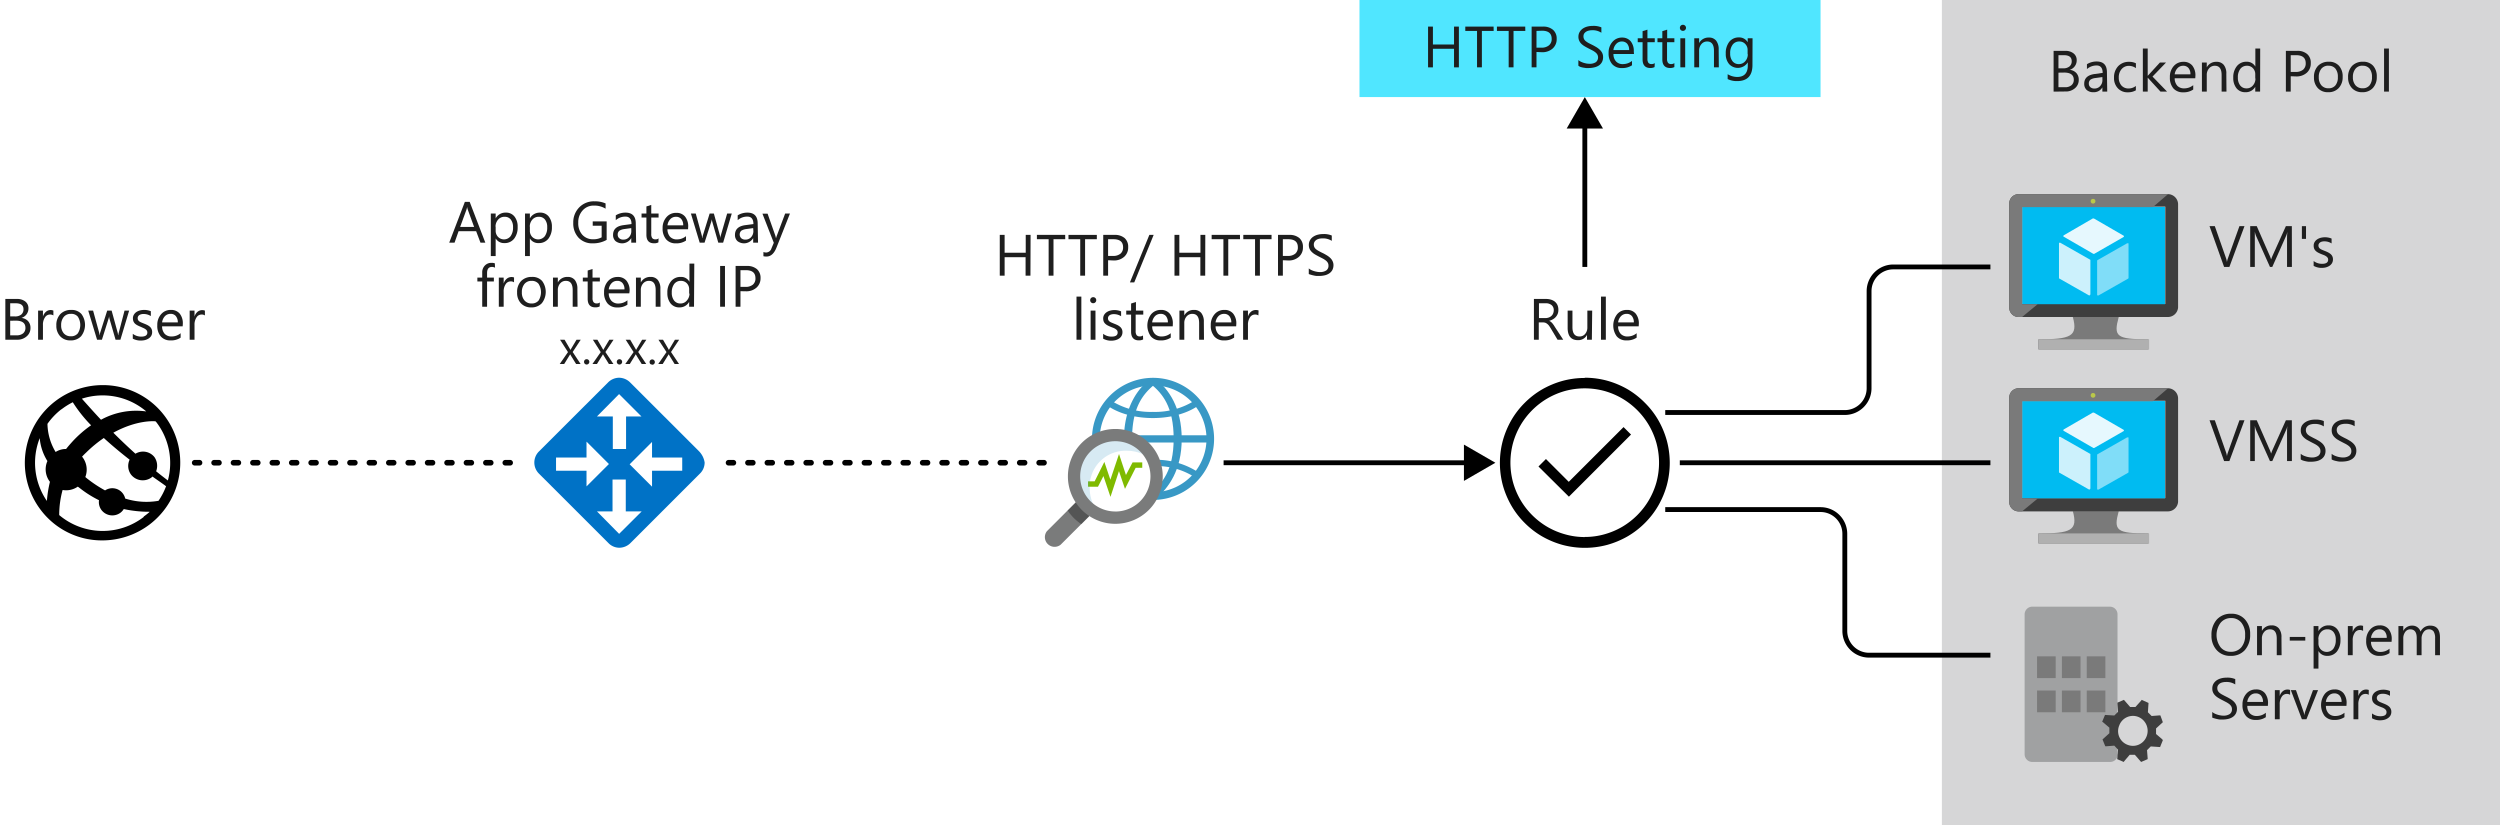 <svg xmlns="http://www.w3.org/2000/svg" viewBox="0 0 515.12 170">
  <title>2-application-gateway</title>
  <g id="Shapes">
    <rect width="515.12" height="170" fill="#fff"/>
    <path d="M33.85,85.61a15.92,15.92,0,0,0-12.7-6.26,16.13,16.13,0,0,0-9.74,3.3,16,16,0,0,0-3,22.44,15.79,15.79,0,0,0,12.7,6.26,16.19,16.19,0,0,0,9.74-3.3A16,16,0,0,0,33.85,85.61ZM34.59,99c-.56-.42-1.39-1.06-2.42-1.89a3.15,3.15,0,0,0-.35-2.93,3,3,0,0,0-3.91-.69c-1.4-1.26-2.94-2.71-4.56-4.33,4.84-2.66,8.4-2.38,8.71-2.35,0,.07.11.12.16.19A13.81,13.81,0,0,1,34.59,99Zm-8.78,3.77a2.83,2.83,0,0,0-.49-1.08,2.71,2.71,0,0,0-3.67-.64,26,26,0,0,1-3.74-2.48l-.33-.28a4.23,4.23,0,0,0-.6-4.11l-.07-.09c.27-.29.56-.58.86-.86a25.94,25.94,0,0,1,3.65-3h0l0,0-.05,0c1.75,1.61,3.6,3.13,5.34,4.49A3,3,0,0,0,27,97.79a3.06,3.06,0,0,0,4.23.58c.06-.05.11-.12.18-.18,1.25.89,2.24,1.56,2.81,2a14,14,0,0,1-1.56,3A14.45,14.45,0,0,1,25.81,102.73Zm4.29-18a15.08,15.08,0,0,0-9.29,1.72h0c-1.26-1.34-2.59-2.83-3.94-4.34A13.87,13.87,0,0,1,30.1,84.74Zm-17.44-.42A14.23,14.23,0,0,1,15,82.88a28.44,28.44,0,0,0,3.77,4.75A23.31,23.31,0,0,0,14.91,91c-.45.5-.89,1-1.29,1.51a4,4,0,0,0-2.16.62,11.6,11.6,0,0,1-1.68-5.8A14,14,0,0,1,12.66,84.32Zm-4.47,6A10.59,10.59,0,0,0,9.77,95a4.2,4.2,0,0,0,.52,4.28h0a24.29,24.29,0,0,0-.63,3.94A13.88,13.88,0,0,1,8.19,90.27Zm21.42,16.17a13.87,13.87,0,0,1-17.41-.39,19.38,19.38,0,0,1,.7-5.17,4.21,4.21,0,0,0,3.13-.69l.37.27a22.08,22.08,0,0,0,4,2.53,2.71,2.71,0,0,0,.54,2.06,2.81,2.81,0,0,0,3.9.5,2.73,2.73,0,0,0,.66-.74,25,25,0,0,0,5.36.56A13.94,13.94,0,0,1,29.61,106.44Z"/>
    <path d="M105.12,95.92h-1a.57.57,0,0,1-.58-.57.58.58,0,0,1,.58-.58h1a.57.57,0,0,1,.57.58A.56.56,0,0,1,105.12,95.92Zm-4,0h-1a.57.57,0,0,1-.58-.57.58.58,0,0,1,.58-.58h1a.57.57,0,0,1,.57.58A.56.56,0,0,1,101.12,95.92Zm-4,0h-1a.57.57,0,0,1-.58-.57.58.58,0,0,1,.58-.58h1a.57.57,0,0,1,.57.58A.56.56,0,0,1,97.12,95.92Zm-4,0h-1a.57.57,0,0,1-.58-.57.58.58,0,0,1,.58-.58h1a.57.57,0,0,1,.57.58A.56.56,0,0,1,93.12,95.92Zm-4,0h-1a.57.57,0,0,1-.58-.57.58.58,0,0,1,.58-.58h1a.57.57,0,0,1,.57.58A.56.56,0,0,1,89.12,95.92Zm-4,0h-1a.57.57,0,0,1-.58-.57.58.58,0,0,1,.58-.58h1a.57.57,0,0,1,.57.58A.56.56,0,0,1,85.12,95.92Zm-4,0h-1a.57.57,0,0,1-.58-.57.58.58,0,0,1,.58-.58h1a.57.57,0,0,1,.57.58A.56.56,0,0,1,81.12,95.92Zm-4,0h-1a.57.57,0,0,1-.58-.57.58.58,0,0,1,.58-.58h1a.57.57,0,0,1,.57.58A.56.56,0,0,1,77.12,95.92Zm-4,0h-1a.57.57,0,0,1-.58-.57.58.58,0,0,1,.58-.58h1a.57.57,0,0,1,.57.58A.56.56,0,0,1,73.12,95.92Zm-4,0h-1a.57.57,0,0,1-.58-.57.58.58,0,0,1,.58-.58h1a.57.57,0,0,1,.57.58A.56.56,0,0,1,69.12,95.92Zm-4,0h-1a.57.57,0,0,1-.58-.57.58.58,0,0,1,.58-.58h1a.57.57,0,0,1,.57.58A.56.56,0,0,1,65.12,95.92Zm-4,0h-1a.57.57,0,0,1-.58-.57.58.58,0,0,1,.58-.58h1a.57.57,0,0,1,.57.58A.56.56,0,0,1,61.12,95.92Zm-4,0h-1a.57.57,0,0,1-.58-.57.58.58,0,0,1,.58-.58h1a.57.57,0,0,1,.57.58A.56.56,0,0,1,57.12,95.92Zm-4,0h-1a.57.57,0,0,1-.58-.57.58.58,0,0,1,.58-.58h1a.57.57,0,0,1,.57.58A.56.56,0,0,1,53.12,95.92Zm-4,0h-1a.57.57,0,0,1-.58-.57.58.58,0,0,1,.58-.58h1a.57.57,0,0,1,.57.58A.56.56,0,0,1,49.12,95.92Zm-4,0h-1a.57.57,0,0,1-.58-.57.58.58,0,0,1,.58-.58h1a.57.57,0,0,1,.57.58A.56.56,0,0,1,45.12,95.92Zm-4,0h-1a.57.57,0,0,1-.58-.57.58.58,0,0,1,.58-.58h1a.57.57,0,0,1,.57.58A.56.56,0,0,1,41.12,95.92Z"/>
    <path d="M215.12,95.92h-1a.57.57,0,0,1-.58-.57.58.58,0,0,1,.58-.58h1a.57.57,0,0,1,.57.58A.56.56,0,0,1,215.12,95.92Zm-4,0h-1a.57.57,0,0,1-.58-.57.58.58,0,0,1,.58-.58h1a.57.57,0,0,1,.57.58A.56.56,0,0,1,211.12,95.92Zm-4,0h-1a.57.57,0,0,1-.58-.57.58.58,0,0,1,.58-.58h1a.57.57,0,0,1,.57.58A.56.56,0,0,1,207.12,95.92Zm-4,0h-1a.57.57,0,0,1-.58-.57.58.58,0,0,1,.58-.58h1a.57.57,0,0,1,.57.58A.56.56,0,0,1,203.12,95.92Zm-4,0h-1a.57.57,0,0,1-.58-.57.58.58,0,0,1,.58-.58h1a.57.57,0,0,1,.57.58A.56.56,0,0,1,199.12,95.92Zm-4,0h-1a.57.57,0,0,1-.58-.57.58.58,0,0,1,.58-.58h1a.57.57,0,0,1,.57.58A.56.56,0,0,1,195.12,95.92Zm-4,0h-1a.57.57,0,0,1-.58-.57.58.58,0,0,1,.58-.58h1a.57.57,0,0,1,.57.58A.56.56,0,0,1,191.12,95.92Zm-4,0h-1a.57.57,0,0,1-.58-.57.58.58,0,0,1,.58-.58h1a.57.57,0,0,1,.57.58A.56.56,0,0,1,187.12,95.92Zm-4,0h-1a.57.57,0,0,1-.58-.57.58.58,0,0,1,.58-.58h1a.57.57,0,0,1,.57.58A.56.56,0,0,1,183.12,95.92Zm-4,0h-1a.57.57,0,0,1-.58-.57.58.58,0,0,1,.58-.58h1a.57.57,0,0,1,.57.58A.56.56,0,0,1,179.12,95.92Zm-4,0h-1a.57.57,0,0,1-.58-.57.58.58,0,0,1,.58-.58h1a.57.57,0,0,1,.57.58A.56.56,0,0,1,175.12,95.92Zm-4,0h-1a.57.57,0,0,1-.58-.57.58.58,0,0,1,.58-.58h1a.57.57,0,0,1,.57.58A.56.56,0,0,1,171.12,95.92Zm-4,0h-1a.57.57,0,0,1-.58-.57.58.58,0,0,1,.58-.58h1a.57.57,0,0,1,.57.58A.56.56,0,0,1,167.12,95.92Zm-4,0h-1a.57.57,0,0,1-.58-.57.58.58,0,0,1,.58-.58h1a.57.57,0,0,1,.57.58A.56.56,0,0,1,163.12,95.92Zm-4,0h-1a.57.57,0,0,1-.58-.57.58.58,0,0,1,.58-.58h1a.57.57,0,0,1,.57.58A.56.56,0,0,1,159.12,95.92Zm-4,0h-1a.57.57,0,0,1-.58-.57.58.58,0,0,1,.58-.58h1a.57.57,0,0,1,.57.58A.56.56,0,0,1,155.12,95.92Zm-4,0h-1a.57.57,0,0,1-.58-.57.58.58,0,0,1,.58-.58h1a.57.57,0,0,1,.57.58A.56.56,0,0,1,151.12,95.92Z"/>
    <path d="M144.05,93,129.87,78.83a3.29,3.29,0,0,0-2.31-1,3.25,3.25,0,0,0-2.3,1L111.07,93a3.22,3.22,0,0,0,0,4.61l14.26,14.25a3.14,3.14,0,0,0,2.3,1,3.29,3.29,0,0,0,2.31-1l14.25-14.25a3.17,3.17,0,0,0,1-2.31A4.23,4.23,0,0,0,144.05,93ZM127.56,81.2l4.61,4.61H129v6.71h-2.73V85.81H123ZM114.57,97V94.27h6.28V91l4.62,4.61-4.62,4.61V97Zm13,13L123,105.37h3.21V98.81h2.73v6.56h3.28Zm13-13h-6.22v3.28l-4.61-4.61,4.61-4.61v3.22h6.22Z" fill="#0072c6"/>
    <g>
      <path d="M237.47,78.55a11.88,11.88,0,0,0-11.86,11.58,9.06,9.06,0,0,1,12.26,12.16,11.87,11.87,0,0,0-.4-23.74Z" fill="#fff"/>
      <path d="M238.15,102.8c2.58-2.26,5.34-5.85,5.34-12.36s-2.71-10.24-5.37-12.38l-1.07,1c2.48,2,4.78,4.76,4.78,11.33s-2.38,9.21-4.8,11.34Z" fill="#3898c5"/>
      <rect x="226.37" y="89.69" width="22.33" height="1.49" fill="#3898c5"/>
      <path d="M237.54,84.87a15.25,15.25,0,0,1-8.95-2.55l-.89.9c2.2,1.77,5.78,2.92,9.84,2.92s7.64-1.15,9.84-2.92l-.89-.9A15.25,15.25,0,0,1,237.54,84.87Z" fill="#3898c5"/>
      <path d="M222.73,102.43l-7,7h0a2,2,0,0,0,2.81,2.81h0l7-7Z" fill="#7a7b7b"/>
      <path d="M220,105.19a9.77,9.77,0,0,0,2.81,2.81l1.84-1.84-2.81-2.81Z" fill="#1d1d1d" opacity="0.4" style="isolation: isolate"/>
      <circle cx="229.62" cy="98.09" r="6.33" fill="#fff"/>
      <circle cx="229.81" cy="98.16" r="7.73" fill="#fff"/>
      <path d="M233.27,89.78c.15-6.09,2.36-8.73,4.76-10.67l-1.08-1c-2.48,2-5,5.42-5.33,11.22A8.5,8.5,0,0,1,233.27,89.78Z" fill="#3898c5"/>
      <path d="M238.2,94.74a8.41,8.41,0,0,1,.41,1.29,14.58,14.58,0,0,1,7.88,2.51l.89-.9A15.78,15.78,0,0,0,238.2,94.74Z" fill="#3898c5"/>
      <path d="M237.54,77.85A12.59,12.59,0,0,0,225,90.43v.08a9.43,9.43,0,0,1,1.62-.81,11,11,0,1,1,11.69,11.69,9.43,9.43,0,0,1-.81,1.62h.08a12.58,12.58,0,1,0,0-25.16Z" fill="#3898c5"/>
      <path d="M228.81,102.38l-1.45-4.29-1.12,2.2h-2.05V99.18h1.36l2-4,1.24,3.67,1.78-5.3L232,97.87l1.36-2.59h2v1.11H234l-2.2,4.34-1.24-3.66Z" fill="#7fba00"/>
      <path d="M224.53,100.61a7.39,7.39,0,0,1,7.73-7.73,7.7,7.7,0,0,1,3.87,1.05,7.73,7.73,0,1,0-10.55,10.56A7.71,7.71,0,0,1,224.53,100.61Z" fill="#3898c5" opacity="0.2" style="isolation: isolate"/>
      <path d="M229.81,88.39a9.77,9.77,0,1,0,9.77,9.77A9.76,9.76,0,0,0,229.81,88.39Zm0,17a7.24,7.24,0,1,1,7.24-7.24A7.24,7.24,0,0,1,229.81,105.4Z" fill="#7a7b7b"/>
    </g>
    <g>
      <line x1="252.12" y1="95.35" x2="302.74" y2="95.35" fill="none" stroke="#000" stroke-miterlimit="10"/>
      <polygon points="301.64 99.09 308.12 95.35 301.64 91.61 301.64 99.09"/>
    </g>
    <path d="M334.53,88l1.54,1.54-12.8,12.8L317,96.12l1.54-1.54,4.7,4.7L334.53,88Zm-8-10.17a17.45,17.45,0,0,1,4.65.62,18.29,18.29,0,0,1,4.19,1.76A17.38,17.38,0,0,1,338.93,83a17.11,17.11,0,0,1,2.74,3.54,18.29,18.29,0,0,1,1.76,4.19,17.75,17.75,0,0,1,0,9.3,18,18,0,0,1-1.76,4.18,17.17,17.17,0,0,1-2.74,3.55,17.38,17.38,0,0,1-3.54,2.74,18.29,18.29,0,0,1-4.19,1.76,17.75,17.75,0,0,1-9.3,0,18.29,18.29,0,0,1-4.19-1.76,17.38,17.38,0,0,1-3.54-2.74,17.17,17.17,0,0,1-2.74-3.55,18.14,18.14,0,0,1-1.76-4.17,17.79,17.79,0,0,1,0-9.31,18.29,18.29,0,0,1,1.76-4.19A17.11,17.11,0,0,1,314.17,83a17.38,17.38,0,0,1,3.54-2.74,18.4,18.4,0,0,1,4.18-1.76,17.47,17.47,0,0,1,4.66-.62Zm0,32.81a14.84,14.84,0,0,0,4.06-.55,15.59,15.59,0,0,0,3.66-1.54,15.53,15.53,0,0,0,5.5-5.5,15.54,15.54,0,0,0,1.55-3.65,15.57,15.57,0,0,0,0-8.13,15.61,15.61,0,0,0-1.55-3.66,15.53,15.53,0,0,0-5.5-5.5,15.61,15.61,0,0,0-3.66-1.55,15.53,15.53,0,0,0-8.12,0,15.61,15.61,0,0,0-3.66,1.55,15.53,15.53,0,0,0-5.5,5.5,15.61,15.61,0,0,0-1.55,3.66,15.53,15.53,0,0,0,0,8.12,15.61,15.61,0,0,0,1.55,3.66,15.53,15.53,0,0,0,5.5,5.5,15.51,15.51,0,0,0,3.65,1.54A14.81,14.81,0,0,0,326.55,110.66Z"/>
    <g>
      <line x1="326.55" y1="55" x2="326.55" y2="25.38" fill="none" stroke="#000" stroke-miterlimit="10"/>
      <polygon points="330.29 26.48 326.55 20 322.81 26.48 330.29 26.48"/>
    </g>
    <rect x="280.12" width="95" height="20" fill="#50e6ff"/>
    <g>
      <rect x="400.12" width="115" height="170" fill="#fff"/>
      <rect x="400.12" width="115" height="170" fill="#75757a" opacity="0.3"/>
    </g>
    <g>
      <path d="M436.56,65.32H427.1c1.11,4-.42,4.59-7.09,4.59V72h22.67V69.91C436.07,69.91,435.45,69.36,436.56,65.32Z" fill="#7a7a7a"/>
      <path d="M446.72,40H415.9A1.93,1.93,0,0,0,414,42V63.37a1.93,1.93,0,0,0,1.88,1.95h30.82a2.12,2.12,0,0,0,2.09-1.95V42A2.12,2.12,0,0,0,446.72,40Zm-.56,2.64v20H416.67v-20l29.49-.07Z" fill="#3e3e3e"/>
      <polygon points="446.09 42.64 446.09 62.68 416.67 62.68 416.67 42.64 446.16 42.64 446.09 42.64" fill="#00bbf1"/>
      <path d="M416.67,62.68h0v-20h26.92L446.72,40H415.9A1.93,1.93,0,0,0,414,42V63.37a1.93,1.93,0,0,0,1.88,1.95h.77l3.2-2.64Z" fill="#7a7a7a"/>
      <polygon points="416.67 62.68 416.67 62.68 416.67 42.64 443.59 42.64 443.59 42.64 416.67 42.64 416.67 62.68" fill="#59b4d9"/>
      <rect x="420.07" y="69.91" width="22.75" height="2.09" fill="#b0b0b0"/>
      <circle cx="431.27" cy="41.46" r="0.49" fill="#bac84a"/>
      <path d="M431.41,52.31h-.07l-6.12-3.54c-.07,0-.07-.07-.07-.14a.24.24,0,0,1,.07-.14l6-3.48h.21l6.13,3.55c.06,0,.06.07.06.14s0,.13-.06.13l-6.06,3.48Z" fill="#fff" opacity="0.9" style="isolation: isolate"/>
      <path d="M430.51,60.87h-.07l-6.12-3.48c-.07,0-.07-.07-.07-.14V50.16c0-.07,0-.14.07-.14h.21l6.12,3.48c.07,0,.07.07.07.13v7a.24.24,0,0,1-.07.14C430.58,60.87,430.58,60.87,430.51,60.87Z" fill="#fff" opacity="0.8" style="isolation: isolate"/>
      <path d="M432.25,60.87h-.07c-.07,0-.07-.07-.07-.14v-7a.21.21,0,0,1,.07-.13l6.12-3.48h.21c.07,0,.07.07.07.14v7a.24.24,0,0,1-.07.14l-6.12,3.48Z" fill="#fff" opacity="0.5" style="isolation: isolate"/>
    </g>
    <g>
      <path d="M436.56,105.32H427.1c1.11,4-.42,4.59-7.09,4.59V112h22.67v-2.09C436.07,109.91,435.45,109.36,436.56,105.32Z" fill="#7a7a7a"/>
      <path d="M446.72,80H415.9A1.93,1.93,0,0,0,414,82v21.42a1.93,1.93,0,0,0,1.88,1.95h30.82a2.12,2.12,0,0,0,2.09-1.95V82A2.12,2.12,0,0,0,446.72,80Zm-.56,2.64v20H416.67v-20l29.49-.07Z" fill="#3e3e3e"/>
      <polygon points="446.09 82.64 446.09 102.68 416.67 102.68 416.67 82.64 446.16 82.64 446.09 82.64" fill="#00bbf1"/>
      <path d="M416.67,102.68h0v-20h26.92L446.72,80H415.9A1.93,1.93,0,0,0,414,82v21.42a1.93,1.93,0,0,0,1.88,1.95h.77l3.2-2.64Z" fill="#7a7a7a"/>
      <polygon points="416.67 102.68 416.67 102.68 416.67 82.64 443.59 82.64 443.59 82.64 416.67 82.64 416.67 102.68" fill="#59b4d9"/>
      <rect x="420.07" y="109.91" width="22.75" height="2.09" fill="#b0b0b0"/>
      <circle cx="431.27" cy="81.46" r="0.49" fill="#bac84a"/>
      <path d="M431.41,92.31h-.07l-6.12-3.54c-.07,0-.07-.07-.07-.14a.24.24,0,0,1,.07-.14l6-3.48h.21l6.13,3.55c.06,0,.06.07.06.14s0,.13-.06.13l-6.06,3.48Z" fill="#fff" opacity="0.9" style="isolation: isolate"/>
      <path d="M430.51,100.87h-.07l-6.12-3.48c-.07,0-.07-.07-.07-.14V90.16c0-.07,0-.14.07-.14h.21l6.12,3.48c.07,0,.07.07.07.13v7a.24.24,0,0,1-.07.14C430.58,100.87,430.58,100.87,430.51,100.87Z" fill="#fff" opacity="0.8" style="isolation: isolate"/>
      <path d="M432.25,100.87h-.07c-.07,0-.07-.07-.07-.14v-7a.21.21,0,0,1,.07-.13l6.12-3.48h.21c.07,0,.07.07.07.14v7a.24.24,0,0,1-.07.14l-6.12,3.48Z" fill="#fff" opacity="0.5" style="isolation: isolate"/>
    </g>
    <g>
      <rect x="429.49" y="128.2" width="3.84" height="4.48" fill="#7a7a7a"/>
      <rect x="429.49" y="128.2" width="3.84" height="4.48" fill="#7a7a7a"/>
      <rect x="429.49" y="128.2" width="3.84" height="4.48" fill="#7a7a7a"/>
      <g>
        <path d="M436.37,155.4a1.58,1.58,0,0,1-1.6,1.6h-16a1.59,1.59,0,0,1-1.6-1.6V126.6a1.59,1.59,0,0,1,1.6-1.6h15.94a1.58,1.58,0,0,1,1.6,1.6v28.8Z" fill="#a0a1a2"/>
        <rect x="419.73" y="135.24" width="3.84" height="4.48" fill="#7a7a7a"/>
        <rect x="424.85" y="135.24" width="3.84" height="4.48" fill="#7a7a7a"/>
        <rect x="429.97" y="135.24" width="3.84" height="4.48" fill="#7a7a7a"/>
        <rect x="419.73" y="142.28" width="3.84" height="4.48" fill="#7a7a7a"/>
        <rect x="424.85" y="142.28" width="3.84" height="4.48" fill="#7a7a7a"/>
        <rect x="429.97" y="142.28" width="3.84" height="4.48" fill="#7a7a7a"/>
        <path d="M436.25,156.42l1.34.58.13-.19,1.09-1.28h1.08l1.28,1.47,1.35-.58v-.19l-.13-1.66.77-.77,1.92.13.57-1.41-.12-.19-1.28-1.09v-1.15l1.4-1.28-.51-1.41H445l-1.66.13-.77-.77.13-1.92-1.41-.64-.13.19L440,145.67h-1.09l-1.28-1.47-1.34.58V145l.13,1.67-.77.76-1.92-.12-.58,1.4.2.13,1.28,1.09v1.15l-1.41,1.28.57,1.41h.2l1.66-.13.77.83Zm.44-7a3,3,0,0,1,4-1.66,3.1,3.1,0,0,1,1.6,4,3,3,0,0,1-4,1.67,3,3,0,0,1-1.6-4" fill="#3e3e3e"/>
      </g>
    </g>
    <line x1="346.12" y1="95.35" x2="410.12" y2="95.35" fill="none" stroke="#000" stroke-miterlimit="10"/>
    <path d="M343.12,85h37a5,5,0,0,0,5-5V60a5,5,0,0,1,5-5h20" fill="none" stroke="#000" stroke-miterlimit="10"/>
    <path d="M410.12,135h-25a5,5,0,0,1-5-5V110a5,5,0,0,0-5-5h-32" fill="none" stroke="#000" stroke-miterlimit="10"/>
  </g>
  <g id="Text">
    <g>
      <path d="M1.1,70V61.6H3.49a2.65,2.65,0,0,1,1.73.53,1.72,1.72,0,0,1,.64,1.39,2,2,0,0,1-.39,1.24,2.11,2.11,0,0,1-1.06.75v0a2.13,2.13,0,0,1,1.36.64,2,2,0,0,1,.51,1.41,2.18,2.18,0,0,1-.78,1.74A2.84,2.84,0,0,1,3.55,70Zm1-7.51V65.2h1a1.94,1.94,0,0,0,1.28-.39,1.37,1.37,0,0,0,.46-1.1c0-.81-.54-1.22-1.61-1.22Zm0,3.6v3H3.42a2,2,0,0,0,1.35-.41,1.43,1.43,0,0,0,.47-1.13c0-1-.67-1.48-2-1.48Z" fill="#1e1e1e"/>
      <path d="M11,65a1.18,1.18,0,0,0-.73-.19,1.2,1.2,0,0,0-1,.58,2.64,2.64,0,0,0-.42,1.58V70h-1V64h1v1.24h0a2,2,0,0,1,.62-1,1.43,1.43,0,0,1,.95-.36A1.41,1.41,0,0,1,11,64Z" fill="#1e1e1e"/>
      <path d="M14.53,70.14a2.77,2.77,0,0,1-2.12-.84,3.11,3.11,0,0,1-.8-2.23,3.25,3.25,0,0,1,.83-2.36,3,3,0,0,1,2.23-.85,2.68,2.68,0,0,1,2.1.83,3.77,3.77,0,0,1-.06,4.59A2.87,2.87,0,0,1,14.53,70.14Zm.07-5.47a1.81,1.81,0,0,0-1.46.63A2.59,2.59,0,0,0,12.6,67a2.46,2.46,0,0,0,.54,1.68,1.86,1.86,0,0,0,1.46.61,1.75,1.75,0,0,0,1.43-.6,3.17,3.17,0,0,0,0-3.45A1.73,1.73,0,0,0,14.6,64.67Z" fill="#1e1e1e"/>
      <path d="M26.61,64l-1.8,6h-1l-1.24-4.29a3,3,0,0,1-.09-.56h0a2.44,2.44,0,0,1-.12.54L21,70H20l-1.82-6h1l1.24,4.51a2.38,2.38,0,0,1,.08.54h.05a2.43,2.43,0,0,1,.11-.55L22.09,64H23l1.24,4.52a3.36,3.36,0,0,1,.09.54h.05a2.08,2.08,0,0,1,.1-.54L25.66,64Z" fill="#1e1e1e"/>
      <path d="M27.36,69.78v-1a2.84,2.84,0,0,0,1.73.58c.85,0,1.27-.28,1.27-.84a.76.76,0,0,0-.11-.41,1,1,0,0,0-.29-.29,2.28,2.28,0,0,0-.44-.24L29,67.34a6.76,6.76,0,0,1-.7-.32,2.29,2.29,0,0,1-.51-.36,1.52,1.52,0,0,1-.3-.46,1.63,1.63,0,0,1-.1-.61,1.38,1.38,0,0,1,.19-.74,1.78,1.78,0,0,1,.51-.55,2.49,2.49,0,0,1,.74-.33,3.41,3.41,0,0,1,.85-.11,3.46,3.46,0,0,1,1.4.27v1a2.71,2.71,0,0,0-1.53-.43,1.75,1.75,0,0,0-.48.06,1.33,1.33,0,0,0-.38.17,1,1,0,0,0-.24.27.77.77,0,0,0-.08.34.87.87,0,0,0,.08.39,1,1,0,0,0,.25.29,2.48,2.48,0,0,0,.4.22l.54.22a6.85,6.85,0,0,1,.71.31,2.82,2.82,0,0,1,.54.36,1.41,1.41,0,0,1,.34.47,1.46,1.46,0,0,1,.12.62,1.5,1.5,0,0,1-.19.78,1.71,1.71,0,0,1-.53.54,2.55,2.55,0,0,1-.75.33,3.82,3.82,0,0,1-.9.1A3.41,3.41,0,0,1,27.36,69.78Z" fill="#1e1e1e"/>
      <path d="M37.64,67.24H33.4a2.3,2.3,0,0,0,.54,1.55,1.88,1.88,0,0,0,1.42.54,2.89,2.89,0,0,0,1.86-.67v.91a3.47,3.47,0,0,1-2.09.57,2.54,2.54,0,0,1-2-.82,3.35,3.35,0,0,1-.72-2.3,3.28,3.28,0,0,1,.79-2.28,2.54,2.54,0,0,1,2-.88,2.26,2.26,0,0,1,1.83.76,3.18,3.18,0,0,1,.64,2.12Zm-1-.81a2,2,0,0,0-.41-1.3,1.34,1.34,0,0,0-1.09-.46,1.57,1.57,0,0,0-1.16.48,2.24,2.24,0,0,0-.58,1.28Z" fill="#1e1e1e"/>
      <path d="M42.22,65a1.16,1.16,0,0,0-.72-.19,1.21,1.21,0,0,0-1,.58,2.64,2.64,0,0,0-.42,1.58V70h-1V64h1v1.24h0a2,2,0,0,1,.63-1A1.54,1.54,0,0,1,42.22,64Z" fill="#1e1e1e"/>
    </g>
    <g>
      <path d="M322.1,70h-1.17l-1.41-2.36c-.13-.21-.25-.4-.37-.56a1.88,1.88,0,0,0-.38-.37,1.25,1.25,0,0,0-.41-.22,1.83,1.83,0,0,0-.49-.06h-.81V70h-1V61.6h2.5a3.31,3.31,0,0,1,1,.14,2.38,2.38,0,0,1,.81.41,2.06,2.06,0,0,1,.54.7,2.5,2.5,0,0,1,.19,1,2.28,2.28,0,0,1-.13.8,2.23,2.23,0,0,1-1,1.14,3.12,3.12,0,0,1-.77.32v0a1.55,1.55,0,0,1,.36.21,2.72,2.72,0,0,1,.3.29l.28.37.3.48Zm-5-7.51v3.05h1.34a1.91,1.91,0,0,0,.68-.12,1.46,1.46,0,0,0,.54-.32,1.38,1.38,0,0,0,.36-.51,1.78,1.78,0,0,0,.13-.67,1.32,1.32,0,0,0-.44-1.05,1.83,1.83,0,0,0-1.26-.38Z" fill="#1e1e1e"/>
      <path d="M328,70h-1v-1h0a2,2,0,0,1-1.85,1.09c-1.43,0-2.14-.85-2.14-2.55V64H324v3.43c0,1.27.49,1.9,1.45,1.9a1.46,1.46,0,0,0,1.16-.52,2,2,0,0,0,.46-1.35V64h1Z" fill="#1e1e1e"/>
      <path d="M330.88,70h-1V61.12h1Z" fill="#1e1e1e"/>
      <path d="M337.65,67.24h-4.24a2.21,2.21,0,0,0,.54,1.55,1.85,1.85,0,0,0,1.42.54,2.93,2.93,0,0,0,1.86-.67v.91a3.52,3.52,0,0,1-2.09.57,2.52,2.52,0,0,1-2-.82,3.81,3.81,0,0,1,.07-4.58,2.53,2.53,0,0,1,2-.88,2.25,2.25,0,0,1,1.82.76,3.18,3.18,0,0,1,.65,2.12Zm-1-.81a2,2,0,0,0-.4-1.3,1.36,1.36,0,0,0-1.1-.46,1.55,1.55,0,0,0-1.15.48,2.19,2.19,0,0,0-.59,1.28Z" fill="#1e1e1e"/>
    </g>
    <g>
      <path d="M100,50H99l-.89-2.36H94.49L93.66,50h-1.1l3.22-8.4h1Zm-2.31-3.24-1.31-3.58a2.59,2.59,0,0,1-.13-.56h0a3.36,3.36,0,0,1-.13.56l-1.31,3.58Z" fill="#1e1e1e"/>
      <path d="M102.13,49.13h0v3.63h-1V44h1v1h0a2.27,2.27,0,0,1,2.07-1.19,2.18,2.18,0,0,1,1.81.81,3.27,3.27,0,0,1,.65,2.15,3.73,3.73,0,0,1-.73,2.42,2.45,2.45,0,0,1-2,.9A2,2,0,0,1,102.13,49.13Zm0-2.42v.84a1.78,1.78,0,0,0,.49,1.26,1.72,1.72,0,0,0,2.59-.15,3,3,0,0,0,.5-1.85,2.47,2.47,0,0,0-.46-1.57,1.54,1.54,0,0,0-1.26-.57,1.7,1.7,0,0,0-1.35.58A2.15,2.15,0,0,0,102.1,46.71Z" fill="#1e1e1e"/>
      <path d="M109.18,49.13h0v3.63h-1V44h1v1h0a2.3,2.3,0,0,1,2.08-1.19,2.2,2.2,0,0,1,1.81.81,3.32,3.32,0,0,1,.65,2.15,3.79,3.79,0,0,1-.73,2.42,2.46,2.46,0,0,1-2,.9A2,2,0,0,1,109.18,49.13Zm0-2.42v.84a1.77,1.77,0,0,0,.48,1.26,1.73,1.73,0,0,0,2.6-.15,3,3,0,0,0,.49-1.85,2.41,2.41,0,0,0-.46-1.57,1.53,1.53,0,0,0-1.25-.57,1.7,1.7,0,0,0-1.35.58A2.15,2.15,0,0,0,109.16,46.71Z" fill="#1e1e1e"/>
      <path d="M125,49.43a5.67,5.67,0,0,1-2.81.71A3.86,3.86,0,0,1,119.23,49a4.26,4.26,0,0,1-1.11-3.07,4.37,4.37,0,0,1,1.23-3.2,4.19,4.19,0,0,1,3.13-1.25,5.42,5.42,0,0,1,2.3.44V43a4.4,4.4,0,0,0-2.41-.64,3,3,0,0,0-2.32,1,3.57,3.57,0,0,0-.9,2.52,3.53,3.53,0,0,0,.84,2.5,2.92,2.92,0,0,0,2.27.92,3.43,3.43,0,0,0,1.71-.4V46.51h-1.84v-.89H125Z" fill="#1e1e1e"/>
      <path d="M131.07,50h-1v-.94h0a2.2,2.2,0,0,1-3.25.61,1.68,1.68,0,0,1-.5-1.26c0-1.12.66-1.78,2-2l1.8-.25c0-1-.42-1.53-1.24-1.53a2.94,2.94,0,0,0-2,.74v-1a3.76,3.76,0,0,1,2-.56c1.41,0,2.12.75,2.12,2.24Zm-1-3-1.45.2a2.43,2.43,0,0,0-1,.34,1,1,0,0,0-.34.84.9.9,0,0,0,.32.71,1.16,1.16,0,0,0,.83.28,1.51,1.51,0,0,0,1.18-.5,1.8,1.8,0,0,0,.47-1.27Z" fill="#1e1e1e"/>
      <path d="M135.66,49.94a1.76,1.76,0,0,1-.89.19c-1.06,0-1.58-.59-1.58-1.76V44.82h-1V44h1V42.54l1-.32V44h1.51v.82h-1.51V48.2a1.45,1.45,0,0,0,.2.86.84.84,0,0,0,.68.26,1,1,0,0,0,.63-.2Z" fill="#1e1e1e"/>
      <path d="M141.77,47.24h-4.24a2.3,2.3,0,0,0,.54,1.55,1.87,1.87,0,0,0,1.42.54,2.93,2.93,0,0,0,1.86-.67v.91a3.5,3.5,0,0,1-2.09.57,2.53,2.53,0,0,1-2-.82,3.36,3.36,0,0,1-.73-2.3,3.29,3.29,0,0,1,.8-2.28,2.54,2.54,0,0,1,2-.88,2.24,2.24,0,0,1,1.82.76,3.18,3.18,0,0,1,.65,2.12Zm-1-.81a1.91,1.91,0,0,0-.4-1.3,1.36,1.36,0,0,0-1.1-.46,1.55,1.55,0,0,0-1.15.48,2.25,2.25,0,0,0-.59,1.28Z" fill="#1e1e1e"/>
      <path d="M150.78,44,149,50h-1l-1.23-4.29a3,3,0,0,1-.1-.56h0a2.44,2.44,0,0,1-.12.54L145.17,50h-1l-1.81-6h1l1.24,4.51a3.12,3.12,0,0,1,.08.54h.05a2.38,2.38,0,0,1,.1-.55l1.39-4.5h.87l1.25,4.52a3.46,3.46,0,0,1,.08.54h0a2.61,2.61,0,0,1,.1-.54L149.83,44Z" fill="#1e1e1e"/>
      <path d="M156.19,50h-1v-.94h0a2.2,2.2,0,0,1-3.25.61,1.68,1.68,0,0,1-.5-1.26c0-1.12.66-1.78,2-2l1.8-.25c0-1-.42-1.53-1.24-1.53a2.92,2.92,0,0,0-2,.74v-1a3.76,3.76,0,0,1,2-.56c1.41,0,2.12.75,2.12,2.24Zm-1-3-1.45.2a2.43,2.43,0,0,0-1,.34,1.08,1.08,0,0,0,0,1.55,1.2,1.2,0,0,0,.84.28,1.51,1.51,0,0,0,1.18-.5,1.8,1.8,0,0,0,.47-1.27Z" fill="#1e1e1e"/>
      <path d="M162.77,44,160,51q-.73,1.86-2.07,1.86a2.28,2.28,0,0,1-.63-.07v-.86a1.8,1.8,0,0,0,.57.1,1.18,1.18,0,0,0,1.09-.86l.48-1.14-2.34-6h1.06l1.63,4.62q0,.09.12.45h0c0-.09.06-.24.12-.44L161.78,44Z" fill="#1e1e1e"/>
      <path d="M102,55.16a1.32,1.32,0,0,0-.64-.16c-.67,0-1,.43-1,1.27v.93h1.4V58h-1.4V63.2h-1V58h-1V57.2h1v-1a2,2,0,0,1,.55-1.49,1.81,1.81,0,0,1,1.36-.55,1.86,1.86,0,0,1,.69.1Z" fill="#1e1e1e"/>
      <path d="M105.91,58.17a1.14,1.14,0,0,0-.72-.19,1.21,1.21,0,0,0-1,.58,2.64,2.64,0,0,0-.41,1.58V63.2h-1v-6h1v1.24h0a2,2,0,0,1,.63-1,1.54,1.54,0,0,1,1.51-.27Z" fill="#1e1e1e"/>
      <path d="M109.46,63.34a2.79,2.79,0,0,1-2.12-.84,3.1,3.1,0,0,1-.79-2.23,3.24,3.24,0,0,1,.82-2.36,3,3,0,0,1,2.23-.85,2.66,2.66,0,0,1,2.1.83,3.77,3.77,0,0,1-.06,4.59A2.87,2.87,0,0,1,109.46,63.34Zm.07-5.47a1.83,1.83,0,0,0-1.46.63,2.59,2.59,0,0,0-.54,1.74,2.41,2.41,0,0,0,.55,1.68,1.84,1.84,0,0,0,1.45.61,1.77,1.77,0,0,0,1.44-.6,3.23,3.23,0,0,0,0-3.45A1.75,1.75,0,0,0,109.53,57.87Z" fill="#1e1e1e"/>
      <path d="M119,63.2h-1V59.78c0-1.28-.47-1.91-1.4-1.91a1.5,1.5,0,0,0-1.19.54,2,2,0,0,0-.47,1.37V63.2h-1v-6h1v1h0a2.17,2.17,0,0,1,2-1.14,1.83,1.83,0,0,1,1.51.64,2.85,2.85,0,0,1,.52,1.83Z" fill="#1e1e1e"/>
      <path d="M123.56,63.14a1.76,1.76,0,0,1-.89.19c-1.06,0-1.58-.59-1.58-1.76V58h-1V57.2h1V55.74l1-.32V57.2h1.51V58h-1.51V61.4a1.37,1.37,0,0,0,.21.86.81.81,0,0,0,.68.26,1,1,0,0,0,.62-.2Z" fill="#1e1e1e"/>
      <path d="M129.67,60.44h-4.24A2.3,2.3,0,0,0,126,62a1.87,1.87,0,0,0,1.42.54,2.91,2.91,0,0,0,1.86-.67v.91a3.5,3.5,0,0,1-2.09.57,2.53,2.53,0,0,1-2-.82,3.35,3.35,0,0,1-.72-2.3,3.28,3.28,0,0,1,.79-2.28,2.54,2.54,0,0,1,2-.88,2.24,2.24,0,0,1,1.82.76,3.18,3.18,0,0,1,.65,2.12Zm-1-.81a1.91,1.91,0,0,0-.4-1.3,1.36,1.36,0,0,0-1.1-.46,1.56,1.56,0,0,0-1.15.48,2.25,2.25,0,0,0-.59,1.28Z" fill="#1e1e1e"/>
      <path d="M136.1,63.2h-1V59.78c0-1.28-.46-1.91-1.39-1.91a1.54,1.54,0,0,0-1.2.54,2,2,0,0,0-.47,1.37V63.2h-1v-6h1v1h0a2.17,2.17,0,0,1,2-1.14,1.83,1.83,0,0,1,1.51.64,2.79,2.79,0,0,1,.52,1.83Z" fill="#1e1e1e"/>
      <path d="M143,63.2h-1v-1h0A2.23,2.23,0,0,1,140,63.34a2.25,2.25,0,0,1-1.81-.8,3.33,3.33,0,0,1-.68-2.2,3.57,3.57,0,0,1,.75-2.38,2.48,2.48,0,0,1,2-.9,1.93,1.93,0,0,1,1.8,1h0V54.32h1Zm-1-2.71V59.6a1.73,1.73,0,0,0-.48-1.23,1.64,1.64,0,0,0-1.22-.5,1.66,1.66,0,0,0-1.38.64,2.81,2.81,0,0,0-.5,1.78,2.54,2.54,0,0,0,.48,1.64,1.57,1.57,0,0,0,1.3.6,1.63,1.63,0,0,0,1.3-.58A2.16,2.16,0,0,0,142.07,60.49Z" fill="#1e1e1e"/>
      <path d="M149.38,63.2h-1V54.8h1Z" fill="#1e1e1e"/>
      <path d="M152.57,60V63.2h-1V54.8h2.31a3.07,3.07,0,0,1,2.08.65,2.35,2.35,0,0,1,.75,1.86,2.55,2.55,0,0,1-.83,1.95,3.13,3.13,0,0,1-2.22.76Zm0-4.33v3.44h1a2.32,2.32,0,0,0,1.56-.46,1.64,1.64,0,0,0,.53-1.32c0-1.11-.65-1.66-2-1.66Z" fill="#1e1e1e"/>
    </g>
    <g>
      <path d="M212.32,56.8h-1V53H207V56.8h-1V48.4h1v3.68h4.35V48.4h1Z" fill="#1e1e1e"/>
      <path d="M219.49,49.29h-2.42V56.8h-1V49.29h-2.42V48.4h5.83Z" fill="#1e1e1e"/>
      <path d="M226,49.29h-2.42V56.8h-1V49.29h-2.42V48.4H226Z" fill="#1e1e1e"/>
      <path d="M228.32,53.62V56.8h-1V48.4h2.31a3.09,3.09,0,0,1,2.09.65,2.37,2.37,0,0,1,.74,1.86,2.54,2.54,0,0,1-.82,2,3.14,3.14,0,0,1-2.23.76Zm0-4.33v3.44h1a2.28,2.28,0,0,0,1.55-.46,1.65,1.65,0,0,0,.54-1.32c0-1.11-.66-1.66-2-1.66Z" fill="#1e1e1e"/>
      <path d="M237.71,48.4l-4,9.79h-.89l4-9.79Z" fill="#1e1e1e"/>
      <path d="M248.33,56.8h-1V53H243V56.8h-1V48.4h1v3.68h4.35V48.4h1Z" fill="#1e1e1e"/>
      <path d="M255.5,49.29h-2.42V56.8h-1V49.29h-2.42V48.4h5.83Z" fill="#1e1e1e"/>
      <path d="M262,49.29H259.6V56.8h-1V49.29h-2.42V48.4H262Z" fill="#1e1e1e"/>
      <path d="M264.33,53.62V56.8h-1V48.4h2.31a3.08,3.08,0,0,1,2.09.65,2.37,2.37,0,0,1,.74,1.86,2.54,2.54,0,0,1-.82,2,3.13,3.13,0,0,1-2.22.76Zm0-4.33v3.44h1a2.28,2.28,0,0,0,1.55-.46,1.65,1.65,0,0,0,.54-1.32c0-1.11-.66-1.66-2-1.66Z" fill="#1e1e1e"/>
      <path d="M269.67,56.46V55.3a2.23,2.23,0,0,0,.48.32,4.51,4.51,0,0,0,1.2.38,3.09,3.09,0,0,0,.58.06,2.27,2.27,0,0,0,1.35-.34,1.15,1.15,0,0,0,.45-1,1.13,1.13,0,0,0-.15-.59,1.6,1.6,0,0,0-.41-.46,4.43,4.43,0,0,0-.62-.4l-.78-.4c-.29-.15-.57-.3-.82-.45a3.2,3.2,0,0,1-.66-.51,2.1,2.1,0,0,1-.45-.62,2.07,2.07,0,0,1-.16-.82,1.93,1.93,0,0,1,.26-1,2.1,2.1,0,0,1,.66-.7,3,3,0,0,1,.93-.41,4.29,4.29,0,0,1,1.07-.13,4.08,4.08,0,0,1,1.81.3v1.1a3.29,3.29,0,0,0-1.91-.51,3.47,3.47,0,0,0-.64.06,2,2,0,0,0-.58.22,1.42,1.42,0,0,0-.41.4,1.07,1.07,0,0,0-.16.58,1.22,1.22,0,0,0,.12.56,1.31,1.31,0,0,0,.36.43,3.75,3.75,0,0,0,.57.37c.22.12.48.26.78.4s.58.31.85.47a4,4,0,0,1,.71.54,2.23,2.23,0,0,1,.48.67,1.84,1.84,0,0,1,.18.83,2.14,2.14,0,0,1-.24,1,1.93,1.93,0,0,1-.66.7,2.8,2.8,0,0,1-.95.39,5.24,5.24,0,0,1-1.14.12l-.49,0a4.28,4.28,0,0,1-.59-.1,4.45,4.45,0,0,1-.58-.15A2,2,0,0,1,269.67,56.46Z" fill="#1e1e1e"/>
      <path d="M222.81,70h-1V61.12h1Z" fill="#1e1e1e"/>
      <path d="M225.25,62.48a.6.6,0,0,1-.44-.18.59.59,0,0,1-.18-.44.61.61,0,0,1,.18-.45.6.6,0,0,1,.44-.18.64.64,0,0,1,.45.18.61.61,0,0,1,.18.45.58.58,0,0,1-.18.43A.61.61,0,0,1,225.25,62.48Zm.47,7.52h-1V64h1Z" fill="#1e1e1e"/>
      <path d="M227.3,69.78v-1a2.82,2.82,0,0,0,1.73.58q1.26,0,1.26-.84a.76.76,0,0,0-.1-.41,1,1,0,0,0-.3-.29,2.19,2.19,0,0,0-.43-.24l-.54-.21c-.26-.11-.5-.21-.7-.32a2.22,2.22,0,0,1-.5-.36,1.38,1.38,0,0,1-.31-.46,1.85,1.85,0,0,1-.1-.61,1.48,1.48,0,0,1,.19-.74,1.82,1.82,0,0,1,.52-.55,2.38,2.38,0,0,1,.74-.33,3.35,3.35,0,0,1,.85-.11,3.41,3.41,0,0,1,1.39.27v1a2.7,2.7,0,0,0-1.52-.43,1.88,1.88,0,0,0-.49.06,1.26,1.26,0,0,0-.37.17,1,1,0,0,0-.24.27.66.66,0,0,0-.08.34.75.75,0,0,0,.08.39,1,1,0,0,0,.25.29,2.11,2.11,0,0,0,.4.22l.53.22a7.07,7.07,0,0,1,.72.31,2.45,2.45,0,0,1,.53.36,1.37,1.37,0,0,1,.47,1.09,1.51,1.51,0,0,1-.2.78,1.58,1.58,0,0,1-.52.54,2.5,2.5,0,0,1-.76.33,3.71,3.71,0,0,1-.9.1A3.37,3.37,0,0,1,227.3,69.78Z" fill="#1e1e1e"/>
      <path d="M235.54,69.94a1.82,1.82,0,0,1-.9.19c-1,0-1.58-.59-1.58-1.76V64.82h-1V64h1V62.54l1-.32V64h1.51v.82H234V68.2a1.38,1.38,0,0,0,.2.86.83.83,0,0,0,.68.26,1.05,1.05,0,0,0,.63-.2Z" fill="#1e1e1e"/>
      <path d="M241.64,67.24h-4.23a2.21,2.21,0,0,0,.54,1.55,1.85,1.85,0,0,0,1.41.54,2.94,2.94,0,0,0,1.87-.67v.91a3.52,3.52,0,0,1-2.09.57,2.52,2.52,0,0,1-2-.82,3.83,3.83,0,0,1,.06-4.58,2.55,2.55,0,0,1,2-.88,2.25,2.25,0,0,1,1.82.76,3.18,3.18,0,0,1,.64,2.12Zm-1-.81a2,2,0,0,0-.4-1.3,1.37,1.37,0,0,0-1.1-.46,1.59,1.59,0,0,0-1.16.48,2.24,2.24,0,0,0-.58,1.28Z" fill="#1e1e1e"/>
      <path d="M248.08,70h-1V66.58c0-1.28-.47-1.91-1.4-1.91a1.5,1.5,0,0,0-1.19.54,2,2,0,0,0-.47,1.37V70h-1V64h1v1h0a2.16,2.16,0,0,1,2-1.14,1.83,1.83,0,0,1,1.51.64,2.85,2.85,0,0,1,.52,1.83Z" fill="#1e1e1e"/>
      <path d="M254.71,67.24h-4.24a2.3,2.3,0,0,0,.54,1.55,1.88,1.88,0,0,0,1.42.54,2.89,2.89,0,0,0,1.86-.67v.91a3.47,3.47,0,0,1-2.09.57,2.53,2.53,0,0,1-2-.82,3.35,3.35,0,0,1-.72-2.3,3.28,3.28,0,0,1,.79-2.28,2.54,2.54,0,0,1,2-.88,2.22,2.22,0,0,1,1.82.76,3.18,3.18,0,0,1,.65,2.12Zm-1-.81a2,2,0,0,0-.41-1.3,1.35,1.35,0,0,0-1.09-.46,1.57,1.57,0,0,0-1.16.48,2.25,2.25,0,0,0-.59,1.28Z" fill="#1e1e1e"/>
      <path d="M259.29,65a1.18,1.18,0,0,0-.73-.19,1.2,1.2,0,0,0-1,.58,2.64,2.64,0,0,0-.42,1.58V70h-1V64h1v1.24h0a2,2,0,0,1,.62-1,1.45,1.45,0,0,1,1-.36,1.41,1.41,0,0,1,.57.09Z" fill="#1e1e1e"/>
    </g>
    <g>
      <path d="M119.66,70,118,72.53,119.63,75h-.93l-1-1.62c-.06-.1-.14-.23-.22-.38h0l-.23.38-1,1.62h-.92l1.7-2.45L115.4,70h.93l1,1.71.21.39h0l1.25-2.1Z" fill="#1e1e1e"/>
      <path d="M120.88,75.11a.57.57,0,0,1-.39-.16.58.58,0,0,1,0-.78.55.55,0,0,1,.78.78A.57.57,0,0,1,120.88,75.11Z" fill="#1e1e1e"/>
      <path d="M126.42,70l-1.68,2.53L126.39,75h-.93l-1-1.62c-.06-.1-.14-.23-.22-.38h0l-.23.38L123,75h-.93l1.71-2.45L122.16,70h.93l1,1.71.21.39h0l1.25-2.1Z" fill="#1e1e1e"/>
      <path d="M127.64,75.11a.55.55,0,0,1-.39-.94.56.56,0,0,1,.78,0,.55.55,0,0,1-.39.94Z" fill="#1e1e1e"/>
      <path d="M133.18,70l-1.68,2.53L133.15,75h-.93l-1-1.62L131,73h0s-.1.15-.23.38l-1,1.62h-.93l1.71-2.45L128.92,70h.93l1,1.71a3.72,3.72,0,0,1,.21.39h0l1.25-2.1Z" fill="#1e1e1e"/>
      <path d="M134.39,75.11A.55.55,0,0,1,134,75a.56.56,0,0,1,0-.78.51.51,0,0,1,.38-.16.5.5,0,0,1,.39.16.55.55,0,0,1-.39.94Z" fill="#1e1e1e"/>
      <path d="M139.94,70l-1.68,2.53L139.91,75H139l-1-1.62-.22-.38h0s-.09.15-.23.38l-1,1.62h-.92l1.7-2.45L135.67,70h.94l1,1.71.21.39h0l1.25-2.1Z" fill="#1e1e1e"/>
    </g>
    <g>
      <path d="M300.6,13.88h-1V10.05h-4.35v3.83h-1V5.48h1V9.17h4.35V5.48h1Z" fill="#1e1e1e"/>
      <path d="M307.77,6.37h-2.43v7.51h-1V6.37h-2.42V5.48h5.83Z" fill="#1e1e1e"/>
      <path d="M314.29,6.37h-2.43v7.51h-1V6.37h-2.42V5.48h5.83Z" fill="#1e1e1e"/>
      <path d="M316.59,10.71v3.17h-1V5.48h2.31a3.06,3.06,0,0,1,2.09.66A2.34,2.34,0,0,1,320.75,8a2.55,2.55,0,0,1-.83,2,3.18,3.18,0,0,1-2.22.76Zm0-4.34V9.82h1a2.33,2.33,0,0,0,1.56-.47A1.64,1.64,0,0,0,319.72,8c0-1.11-.66-1.67-2-1.67Z" fill="#1e1e1e"/>
      <path d="M325.22,13.54V12.38a2.36,2.36,0,0,0,.48.32,5.19,5.19,0,0,0,.59.24c.2.06.41.11.61.15a4.13,4.13,0,0,0,.58.05,2.24,2.24,0,0,0,1.36-.34,1.27,1.27,0,0,0,.29-1.56,1.6,1.6,0,0,0-.41-.46,3.91,3.91,0,0,0-.62-.4l-.78-.4c-.29-.15-.57-.3-.82-.45a3.81,3.81,0,0,1-.66-.5,2.05,2.05,0,0,1-.44-.63,1.87,1.87,0,0,1-.17-.82,1.93,1.93,0,0,1,.26-1,2.2,2.2,0,0,1,.66-.7,3,3,0,0,1,.93-.41,4.29,4.29,0,0,1,1.07-.13,4.08,4.08,0,0,1,1.81.3V6.75a3.22,3.22,0,0,0-1.91-.52,2.79,2.79,0,0,0-.64.07,1.75,1.75,0,0,0-.58.22,1.38,1.38,0,0,0-.41.39,1.1,1.1,0,0,0-.15.59,1.18,1.18,0,0,0,.12.55,1.28,1.28,0,0,0,.35.43,4.69,4.69,0,0,0,.57.38l.78.39c.3.15.58.31.85.47a4,4,0,0,1,.71.55,2.36,2.36,0,0,1,.49.66,1.84,1.84,0,0,1,.17.83,2.09,2.09,0,0,1-.24,1.05,2,2,0,0,1-.65.7,2.94,2.94,0,0,1-1,.39,5.15,5.15,0,0,1-1.13.12l-.5,0-.59-.09a4.45,4.45,0,0,1-.58-.15A2,2,0,0,1,325.22,13.54Z" fill="#1e1e1e"/>
      <path d="M336.68,11.12h-4.23a2.19,2.19,0,0,0,.54,1.55,1.85,1.85,0,0,0,1.41.54,3,3,0,0,0,1.87-.66v.9a3.52,3.52,0,0,1-2.09.57,2.54,2.54,0,0,1-2-.81,3.34,3.34,0,0,1-.73-2.3,3.29,3.29,0,0,1,.8-2.29,2.55,2.55,0,0,1,2-.88A2.28,2.28,0,0,1,336,8.5a3.19,3.19,0,0,1,.64,2.12Zm-1-.81a2,2,0,0,0-.4-1.3,1.4,1.4,0,0,0-1.1-.46,1.52,1.52,0,0,0-1.15.49,2.16,2.16,0,0,0-.59,1.27Z" fill="#1e1e1e"/>
      <path d="M340.92,13.82a1.8,1.8,0,0,1-.9.19c-1,0-1.57-.58-1.57-1.76V8.7h-1V7.88h1V6.42l1-.31V7.88h1.51V8.7h-1.51v3.38a1.49,1.49,0,0,0,.2.87.83.83,0,0,0,.68.25,1,1,0,0,0,.63-.2Z" fill="#1e1e1e"/>
      <path d="M345,13.82a1.82,1.82,0,0,1-.9.19c-1,0-1.58-.58-1.58-1.76V8.7h-1V7.88h1V6.42l1-.31V7.88H345V8.7h-1.51v3.38a1.41,1.41,0,0,0,.2.87.82.82,0,0,0,.68.25A1,1,0,0,0,345,13Z" fill="#1e1e1e"/>
      <path d="M346.76,6.36a.6.6,0,0,1-.44-.18.57.57,0,0,1-.18-.44.61.61,0,0,1,.18-.45.6.6,0,0,1,.44-.18.61.61,0,0,1,.45.18.62.62,0,0,1,0,.89A.61.61,0,0,1,346.76,6.36Zm.47,7.52h-1v-6h1Z" fill="#1e1e1e"/>
      <path d="M354.16,13.88h-1V10.46c0-1.27-.47-1.91-1.4-1.91a1.5,1.5,0,0,0-1.19.54,2,2,0,0,0-.47,1.37v3.42h-1v-6h1v1h0a2.16,2.16,0,0,1,2-1.14,1.83,1.83,0,0,1,1.51.64,2.85,2.85,0,0,1,.52,1.83Z" fill="#1e1e1e"/>
      <path d="M361.09,13.4q0,3.31-3.17,3.31a4.23,4.23,0,0,1-1.94-.42v-1a3.94,3.94,0,0,0,1.93.57c1.48,0,2.22-.79,2.22-2.36v-.65h0a2.43,2.43,0,0,1-3.86.34,3.16,3.16,0,0,1-.68-2.14,3.77,3.77,0,0,1,.73-2.44,2.46,2.46,0,0,1,2-.9,2,2,0,0,1,1.79,1h0V7.88h1Zm-1-2.23v-.88a1.7,1.7,0,0,0-.49-1.23,1.58,1.58,0,0,0-1.2-.51,1.66,1.66,0,0,0-1.39.65,2.85,2.85,0,0,0-.51,1.81,2.48,2.48,0,0,0,.48,1.6,1.58,1.58,0,0,0,1.29.6,1.68,1.68,0,0,0,1.31-.57A2.12,2.12,0,0,0,360.13,11.17Z" fill="#1e1e1e"/>
    </g>
    <g>
      <path d="M423.14,18.88v-8.4h2.39a2.63,2.63,0,0,1,1.73.53,1.72,1.72,0,0,1,.64,1.39,2,2,0,0,1-.39,1.24,2,2,0,0,1-1.06.75v0a2.13,2.13,0,0,1,1.36.64,2,2,0,0,1,.51,1.41,2.17,2.17,0,0,1-.78,1.74,2.84,2.84,0,0,1-2,.67Zm1-7.51v2.71h1a1.93,1.93,0,0,0,1.27-.39,1.34,1.34,0,0,0,.46-1.09c0-.82-.54-1.23-1.61-1.23Zm0,3.6v3h1.33a2,2,0,0,0,1.35-.41,1.4,1.4,0,0,0,.48-1.12c0-1-.68-1.49-2-1.49Z" fill="#1e1e1e"/>
      <path d="M434.19,18.88h-1V18h0A2,2,0,0,1,431.36,19a2,2,0,0,1-1.41-.47,1.68,1.68,0,0,1-.5-1.26c0-1.12.66-1.77,2-2l1.8-.25c0-1-.42-1.53-1.24-1.53a3,3,0,0,0-2,.74v-1a3.76,3.76,0,0,1,2-.56c1.41,0,2.12.75,2.12,2.24Zm-1-3-1.45.2a2.3,2.3,0,0,0-1,.33,1,1,0,0,0-.34.84.93.93,0,0,0,.32.72,1.2,1.2,0,0,0,.83.27,1.51,1.51,0,0,0,1.18-.5,1.77,1.77,0,0,0,.47-1.26Z" fill="#1e1e1e"/>
      <path d="M440.09,18.61a3.19,3.19,0,0,1-1.64.41,2.68,2.68,0,0,1-2.07-.83,3,3,0,0,1-.79-2.17,3.32,3.32,0,0,1,.85-2.38,3,3,0,0,1,2.27-.9,3.09,3.09,0,0,1,1.39.3v1a2.47,2.47,0,0,0-1.43-.47,1.93,1.93,0,0,0-1.51.66,2.52,2.52,0,0,0-.59,1.73,2.41,2.41,0,0,0,.56,1.67,1.91,1.91,0,0,0,1.48.6,2.39,2.39,0,0,0,1.48-.52Z" fill="#1e1e1e"/>
      <path d="M446.52,18.88h-1.35L442.53,16h0v2.88h-1V10h1v5.63h0l2.52-2.75h1.26l-2.79,2.9Z" fill="#1e1e1e"/>
      <path d="M452.33,16.12h-4.24a2.28,2.28,0,0,0,.54,1.55,1.88,1.88,0,0,0,1.42.54,2.94,2.94,0,0,0,1.86-.66v.9a3.47,3.47,0,0,1-2.09.57,2.56,2.56,0,0,1-2-.81,3.39,3.39,0,0,1-.72-2.3,3.29,3.29,0,0,1,.79-2.29,2.58,2.58,0,0,1,2-.88,2.27,2.27,0,0,1,1.82.76,3.2,3.2,0,0,1,.65,2.12Zm-1-.81a1.91,1.91,0,0,0-.4-1.3,1.39,1.39,0,0,0-1.1-.46,1.54,1.54,0,0,0-1.15.49,2.22,2.22,0,0,0-.59,1.27Z" fill="#1e1e1e"/>
      <path d="M458.76,18.88h-1V15.46c0-1.27-.46-1.91-1.39-1.91a1.54,1.54,0,0,0-1.2.54,2,2,0,0,0-.47,1.37v3.42h-1v-6h1v1h0a2.16,2.16,0,0,1,2-1.14,1.83,1.83,0,0,1,1.51.64,2.79,2.79,0,0,1,.52,1.83Z" fill="#1e1e1e"/>
      <path d="M465.69,18.88h-1v-1h0A2.21,2.21,0,0,1,462.65,19a2.25,2.25,0,0,1-1.81-.8,3.33,3.33,0,0,1-.68-2.2,3.59,3.59,0,0,1,.75-2.38,2.48,2.48,0,0,1,2-.9,2,2,0,0,1,1.8,1h0V10h1Zm-1-2.71v-.88a1.74,1.74,0,0,0-.48-1.24,1.62,1.62,0,0,0-1.22-.5,1.67,1.67,0,0,0-1.38.65,2.79,2.79,0,0,0-.5,1.78,2.53,2.53,0,0,0,.48,1.63,1.59,1.59,0,0,0,1.3.6,1.63,1.63,0,0,0,1.3-.58A2.11,2.11,0,0,0,464.73,16.17Z" fill="#1e1e1e"/>
      <path d="M472,15.71v3.17h-1v-8.4h2.3a3,3,0,0,1,2.09.66,2.31,2.31,0,0,1,.74,1.85,2.54,2.54,0,0,1-.82,2,3.18,3.18,0,0,1-2.22.76Zm0-4.34v3.45h1a2.33,2.33,0,0,0,1.56-.47,1.67,1.67,0,0,0,.53-1.31c0-1.11-.65-1.67-2-1.67Z" fill="#1e1e1e"/>
      <path d="M479.71,19a2.76,2.76,0,0,1-2.12-.84,3.11,3.11,0,0,1-.8-2.23,3.26,3.26,0,0,1,.83-2.36,3,3,0,0,1,2.23-.85,2.69,2.69,0,0,1,2.09.83,3.23,3.23,0,0,1,.76,2.29,3.23,3.23,0,0,1-.81,2.3A2.83,2.83,0,0,1,479.71,19Zm.07-5.47a1.84,1.84,0,0,0-1.47.63,2.64,2.64,0,0,0-.53,1.74,2.46,2.46,0,0,0,.54,1.68,1.85,1.85,0,0,0,1.46.61,1.75,1.75,0,0,0,1.43-.6,2.58,2.58,0,0,0,.5-1.72,2.62,2.62,0,0,0-.5-1.73A1.73,1.73,0,0,0,479.78,13.55Z" fill="#1e1e1e"/>
      <path d="M486.74,19a2.77,2.77,0,0,1-2.12-.84,3.11,3.11,0,0,1-.8-2.23,3.26,3.26,0,0,1,.83-2.36,3,3,0,0,1,2.23-.85,2.71,2.71,0,0,1,2.1.83,3.27,3.27,0,0,1,.75,2.29,3.23,3.23,0,0,1-.81,2.3A2.83,2.83,0,0,1,486.74,19Zm.07-5.47a1.81,1.81,0,0,0-1.46.63,2.59,2.59,0,0,0-.54,1.74,2.46,2.46,0,0,0,.54,1.68,1.86,1.86,0,0,0,1.46.61,1.75,1.75,0,0,0,1.43-.6,2.58,2.58,0,0,0,.5-1.72,2.62,2.62,0,0,0-.5-1.73A1.73,1.73,0,0,0,486.81,13.55Z" fill="#1e1e1e"/>
      <path d="M492.23,18.88h-1V10h1Z" fill="#1e1e1e"/>
    </g>
    <g>
      <path d="M462.47,46.6,459.36,55h-1.09l-3-8.4h1.09l2.33,6.66a4.27,4.27,0,0,1,.17.74h0a4.13,4.13,0,0,1,.19-.75l2.38-6.65Z" fill="#1e1e1e"/>
      <path d="M472.24,55h-1V49.36c0-.44,0-1,.08-1.63h0a5.05,5.05,0,0,1-.25.81L468.2,55h-.48l-2.87-6.41a5.64,5.64,0,0,1-.25-.86h0c0,.33,0,.88,0,1.65V55h-.95V46.6H465l2.57,5.86a7.92,7.92,0,0,1,.39,1h0c.16-.46.3-.8.4-1L471,46.6h1.23Z" fill="#1e1e1e"/>
      <path d="M475.15,46.6v2.62h-.85V46.6Z" fill="#1e1e1e"/>
      <path d="M476.72,54.78v-1a2.82,2.82,0,0,0,1.73.58q1.26,0,1.26-.84a.68.68,0,0,0-.11-.41,1,1,0,0,0-.29-.29,2.19,2.19,0,0,0-.43-.24l-.54-.21a6.76,6.76,0,0,1-.7-.32,2.22,2.22,0,0,1-.5-.36,1.38,1.38,0,0,1-.31-.46,1.63,1.63,0,0,1-.1-.61,1.38,1.38,0,0,1,.19-.74,1.7,1.7,0,0,1,.52-.55,2.43,2.43,0,0,1,.73-.33,3.49,3.49,0,0,1,.86-.11,3.41,3.41,0,0,1,1.39.27v1a2.7,2.7,0,0,0-1.52-.43,1.88,1.88,0,0,0-.49.06,1.26,1.26,0,0,0-.37.17.87.87,0,0,0-.24.27.67.67,0,0,0-.09.34.75.75,0,0,0,.09.39.84.84,0,0,0,.25.29,2.11,2.11,0,0,0,.4.22l.53.22a6.85,6.85,0,0,1,.71.31,2.82,2.82,0,0,1,.54.36,1.37,1.37,0,0,1,.47,1.09,1.51,1.51,0,0,1-.2.78,1.68,1.68,0,0,1-.52.54,2.61,2.61,0,0,1-.76.33,3.76,3.76,0,0,1-.9.1A3.37,3.37,0,0,1,476.72,54.78Z" fill="#1e1e1e"/>
    </g>
    <g>
      <path d="M462.47,86.6,459.36,95h-1.09l-3-8.4h1.09l2.33,6.66a4.27,4.27,0,0,1,.17.74h0a4.13,4.13,0,0,1,.19-.75l2.38-6.65Z" fill="#1e1e1e"/>
      <path d="M472.24,95h-1V89.36c0-.44,0-1,.08-1.63h0a5.05,5.05,0,0,1-.25.81L468.2,95h-.48l-2.87-6.41a5.64,5.64,0,0,1-.25-.86h0c0,.33,0,.88,0,1.65V95h-.95V86.6H465l2.57,5.86a7.92,7.92,0,0,1,.39,1h0c.16-.46.3-.8.4-1L471,86.6h1.23Z" fill="#1e1e1e"/>
      <path d="M474.06,94.66V93.5a2.42,2.42,0,0,0,.47.32,4.24,4.24,0,0,0,.59.23,3.5,3.5,0,0,0,.62.15,3.07,3.07,0,0,0,.57.06,2.29,2.29,0,0,0,1.36-.34,1.15,1.15,0,0,0,.45-1,1.13,1.13,0,0,0-.15-.59,1.76,1.76,0,0,0-.41-.46,4.57,4.57,0,0,0-.63-.4l-.78-.4-.82-.45a3.85,3.85,0,0,1-.66-.51,2.06,2.06,0,0,1-.44-.62,1.91,1.91,0,0,1-.16-.82,1.93,1.93,0,0,1,.25-1A2.32,2.32,0,0,1,475,87a3.19,3.19,0,0,1,.94-.41,4.24,4.24,0,0,1,1.07-.13,4.11,4.11,0,0,1,1.81.3v1.1a3.33,3.33,0,0,0-1.91-.51,2.88,2.88,0,0,0-.65.07,1.77,1.77,0,0,0-.57.21,1.31,1.31,0,0,0-.41.4,1,1,0,0,0-.16.58,1.22,1.22,0,0,0,.12.56,1.41,1.41,0,0,0,.35.43,3.42,3.42,0,0,0,.58.37c.22.12.48.26.77.4s.59.31.86.47a4.41,4.41,0,0,1,.71.54,2.42,2.42,0,0,1,.48.67,1.84,1.84,0,0,1,.18.83,2.14,2.14,0,0,1-.24,1.05,2.11,2.11,0,0,1-.66.7,2.88,2.88,0,0,1-.95.39,5.24,5.24,0,0,1-1.14.12l-.49,0a4.17,4.17,0,0,1-.6-.1,5.47,5.47,0,0,1-.58-.15A1.93,1.93,0,0,1,474.06,94.66Z" fill="#1e1e1e"/>
      <path d="M480.43,94.66V93.5a2.23,2.23,0,0,0,.48.32,3.8,3.8,0,0,0,.59.23,3.39,3.39,0,0,0,.61.15,3.09,3.09,0,0,0,.58.06,2.25,2.25,0,0,0,1.35-.34,1.15,1.15,0,0,0,.45-1,1.13,1.13,0,0,0-.15-.59,1.6,1.6,0,0,0-.41-.46,4.43,4.43,0,0,0-.62-.4l-.78-.4c-.29-.15-.57-.3-.82-.45a3.49,3.49,0,0,1-.66-.51,2.1,2.1,0,0,1-.45-.62,2.07,2.07,0,0,1-.16-.82,1.93,1.93,0,0,1,.26-1,2.1,2.1,0,0,1,.66-.7,3,3,0,0,1,.93-.41,4.29,4.29,0,0,1,1.07-.13,4.08,4.08,0,0,1,1.81.3v1.1a3.29,3.29,0,0,0-1.91-.51,2.79,2.79,0,0,0-.64.07,1.74,1.74,0,0,0-.58.21,1.56,1.56,0,0,0-.41.4,1.06,1.06,0,0,0-.15.58,1.22,1.22,0,0,0,.12.56,1.28,1.28,0,0,0,.35.43,3.75,3.75,0,0,0,.57.37c.23.12.48.26.78.4s.58.31.85.47a4,4,0,0,1,.71.54,2.46,2.46,0,0,1,.49.67,2,2,0,0,1,.17.83,2.14,2.14,0,0,1-.24,1.05,1.93,1.93,0,0,1-.66.7,2.8,2.8,0,0,1-.95.39,5.22,5.22,0,0,1-1.13.12l-.5,0a4.28,4.28,0,0,1-.59-.1,4.45,4.45,0,0,1-.58-.15A2,2,0,0,1,480.43,94.66Z" fill="#1e1e1e"/>
    </g>
    <g>
      <path d="M459.61,135.14a3.66,3.66,0,0,1-2.86-1.18,4.33,4.33,0,0,1-1.08-3.06,4.66,4.66,0,0,1,1.1-3.24,3.83,3.83,0,0,1,3-1.2,3.6,3.6,0,0,1,2.8,1.17,4.37,4.37,0,0,1,1.07,3.06,4.7,4.7,0,0,1-1.09,3.26A3.78,3.78,0,0,1,459.61,135.14Zm.07-7.79a2.73,2.73,0,0,0-2.15,1,4.24,4.24,0,0,0,0,5,2.61,2.61,0,0,0,2.1.95,2.74,2.74,0,0,0,2.18-.91,3.68,3.68,0,0,0,.79-2.52,3.81,3.81,0,0,0-.77-2.57A2.63,2.63,0,0,0,459.68,127.35Z" fill="#1e1e1e"/>
      <path d="M470.12,135h-1v-3.42c0-1.28-.47-1.91-1.4-1.91a1.52,1.52,0,0,0-1.19.54,2,2,0,0,0-.47,1.37V135h-1v-6h1v1h0a2.17,2.17,0,0,1,2-1.14,1.83,1.83,0,0,1,1.51.64,2.79,2.79,0,0,1,.52,1.83Z" fill="#1e1e1e"/>
      <path d="M475,132h-3.2v-.76H475Z" fill="#1e1e1e"/>
      <path d="M477.71,134.13h0v3.63h-1V129h1v1.05h0a2.3,2.3,0,0,1,2.08-1.19,2.2,2.2,0,0,1,1.81.81,3.32,3.32,0,0,1,.65,2.15,3.79,3.79,0,0,1-.73,2.42,2.46,2.46,0,0,1-2,.9A2,2,0,0,1,477.71,134.13Zm0-2.42v.84a1.77,1.77,0,0,0,.48,1.26,1.73,1.73,0,0,0,2.6-.15,3,3,0,0,0,.49-1.85,2.41,2.41,0,0,0-.46-1.57,1.53,1.53,0,0,0-1.25-.57,1.7,1.7,0,0,0-1.35.58A2.15,2.15,0,0,0,477.69,131.71Z" fill="#1e1e1e"/>
      <path d="M486.91,130a1.16,1.16,0,0,0-.72-.19,1.21,1.21,0,0,0-1,.58,2.64,2.64,0,0,0-.42,1.58V135h-1v-6h1v1.24h0a2,2,0,0,1,.63-1,1.54,1.54,0,0,1,1.51-.27Z" fill="#1e1e1e"/>
      <path d="M492.78,132.24h-4.24a2.3,2.3,0,0,0,.54,1.55,1.87,1.87,0,0,0,1.42.54,2.91,2.91,0,0,0,1.86-.67v.91a3.5,3.5,0,0,1-2.09.57,2.53,2.53,0,0,1-2-.82,3.35,3.35,0,0,1-.72-2.3,3.28,3.28,0,0,1,.79-2.28,2.54,2.54,0,0,1,2-.88,2.24,2.24,0,0,1,1.82.76,3.18,3.18,0,0,1,.65,2.12Zm-1-.81a1.91,1.91,0,0,0-.4-1.3,1.36,1.36,0,0,0-1.1-.46,1.56,1.56,0,0,0-1.15.48,2.25,2.25,0,0,0-.59,1.28Z" fill="#1e1e1e"/>
      <path d="M502.75,135h-1v-3.45a2.57,2.57,0,0,0-.31-1.44,1.17,1.17,0,0,0-1-.44,1.3,1.3,0,0,0-1.05.56,2.14,2.14,0,0,0-.43,1.35V135h-1v-3.56c0-1.18-.45-1.77-1.36-1.77a1.26,1.26,0,0,0-1,.53,2.2,2.2,0,0,0-.41,1.38V135h-1v-6h1V130h0a2,2,0,0,1,1.86-1.09,1.71,1.71,0,0,1,1.07.34,1.75,1.75,0,0,1,.63.9,2.13,2.13,0,0,1,2-1.24c1.32,0,2,.81,2,2.44Z" fill="#1e1e1e"/>
      <path d="M455.83,147.86V146.7a2.23,2.23,0,0,0,.48.32,3.69,3.69,0,0,0,.58.23,3.5,3.5,0,0,0,.62.15,3.07,3.07,0,0,0,.57.06,2.29,2.29,0,0,0,1.36-.34,1.15,1.15,0,0,0,.45-1,1.13,1.13,0,0,0-.15-.59,1.76,1.76,0,0,0-.41-.46,4.57,4.57,0,0,0-.63-.4l-.77-.4c-.3-.15-.57-.3-.82-.45a3.57,3.57,0,0,1-.67-.51,2.26,2.26,0,0,1-.44-.62,1.91,1.91,0,0,1-.16-.82,1.93,1.93,0,0,1,.25-1,2.32,2.32,0,0,1,.66-.7,3.19,3.19,0,0,1,.94-.41,4.29,4.29,0,0,1,1.07-.13,4.08,4.08,0,0,1,1.81.3v1.1a3.31,3.31,0,0,0-1.91-.51,2.88,2.88,0,0,0-.65.07,1.77,1.77,0,0,0-.57.21,1.42,1.42,0,0,0-.41.4,1,1,0,0,0-.16.58,1.22,1.22,0,0,0,.12.56,1.31,1.31,0,0,0,.36.43,3,3,0,0,0,.57.37c.22.12.48.26.77.4s.59.31.86.47a4,4,0,0,1,.71.54,2.42,2.42,0,0,1,.48.67,1.84,1.84,0,0,1,.18.83,2.14,2.14,0,0,1-.24,1,1.93,1.93,0,0,1-.66.7,2.8,2.8,0,0,1-.95.39,5.24,5.24,0,0,1-1.14.12l-.49,0a4.42,4.42,0,0,1-.6-.1,4.74,4.74,0,0,1-.57-.15A1.83,1.83,0,0,1,455.83,147.86Z" fill="#1e1e1e"/>
      <path d="M467.29,145.44h-4.24a2.3,2.3,0,0,0,.54,1.55,1.88,1.88,0,0,0,1.42.54,2.89,2.89,0,0,0,1.86-.67v.91a3.47,3.47,0,0,1-2.09.57,2.53,2.53,0,0,1-2-.82,3.35,3.35,0,0,1-.72-2.3,3.28,3.28,0,0,1,.79-2.28,2.54,2.54,0,0,1,2-.88,2.26,2.26,0,0,1,1.83.76,3.23,3.23,0,0,1,.64,2.12Zm-1-.81a2,2,0,0,0-.41-1.3,1.35,1.35,0,0,0-1.09-.46,1.57,1.57,0,0,0-1.16.48,2.25,2.25,0,0,0-.59,1.28Z" fill="#1e1e1e"/>
      <path d="M471.87,143.17a1.16,1.16,0,0,0-.72-.19,1.2,1.2,0,0,0-1,.58,2.64,2.64,0,0,0-.42,1.58v3.06h-1v-6h1v1.24h0a2,2,0,0,1,.62-1,1.45,1.45,0,0,1,.95-.36,1.41,1.41,0,0,1,.57.09Z" fill="#1e1e1e"/>
      <path d="M477.63,142.2l-2.39,6h-.94l-2.28-6h1.06l1.52,4.36a3.21,3.21,0,0,1,.21.84h0a4.72,4.72,0,0,1,.18-.82l1.6-4.38Z" fill="#1e1e1e"/>
      <path d="M483.48,145.44h-4.23a2.21,2.21,0,0,0,.54,1.55,1.85,1.85,0,0,0,1.42.54,2.93,2.93,0,0,0,1.86-.67v.91a3.52,3.52,0,0,1-2.09.57,2.52,2.52,0,0,1-2-.82,3.81,3.81,0,0,1,.07-4.58,2.53,2.53,0,0,1,2-.88,2.25,2.25,0,0,1,1.82.76,3.18,3.18,0,0,1,.64,2.12Zm-1-.81a2,2,0,0,0-.4-1.3,1.36,1.36,0,0,0-1.1-.46,1.55,1.55,0,0,0-1.15.48,2.19,2.19,0,0,0-.59,1.28Z" fill="#1e1e1e"/>
      <path d="M488.07,143.17a1.18,1.18,0,0,0-.73-.19,1.23,1.23,0,0,0-1,.58,2.72,2.72,0,0,0-.41,1.58v3.06h-1v-6h1v1.24h0a2.12,2.12,0,0,1,.63-1,1.42,1.42,0,0,1,.94-.36,1.5,1.5,0,0,1,.58.09Z" fill="#1e1e1e"/>
      <path d="M488.75,148v-1a2.82,2.82,0,0,0,1.73.58q1.26,0,1.26-.84a.76.76,0,0,0-.11-.41,1,1,0,0,0-.29-.29,2.19,2.19,0,0,0-.43-.24l-.54-.21a6.76,6.76,0,0,1-.7-.32,2.22,2.22,0,0,1-.5-.36,1.38,1.38,0,0,1-.31-.46,1.63,1.63,0,0,1-.1-.61,1.38,1.38,0,0,1,.19-.74,1.7,1.7,0,0,1,.52-.55,2.71,2.71,0,0,1,.73-.33,3.49,3.49,0,0,1,.86-.11,3.45,3.45,0,0,1,1.39.27v1a2.7,2.7,0,0,0-1.52-.43,1.83,1.83,0,0,0-.49.06,1.26,1.26,0,0,0-.37.17.76.76,0,0,0-.24.27.67.67,0,0,0-.09.34.75.75,0,0,0,.09.39.84.84,0,0,0,.25.29,2.11,2.11,0,0,0,.4.22l.53.22a6.85,6.85,0,0,1,.71.31,2.82,2.82,0,0,1,.54.36,1.41,1.41,0,0,1,.34.47,1.32,1.32,0,0,1,.13.62,1.51,1.51,0,0,1-.2.78,1.61,1.61,0,0,1-.53.54,2.22,2.22,0,0,1-.75.33,3.82,3.82,0,0,1-.9.1A3.34,3.34,0,0,1,488.75,148Z" fill="#1e1e1e"/>
    </g>
  </g>
</svg>
